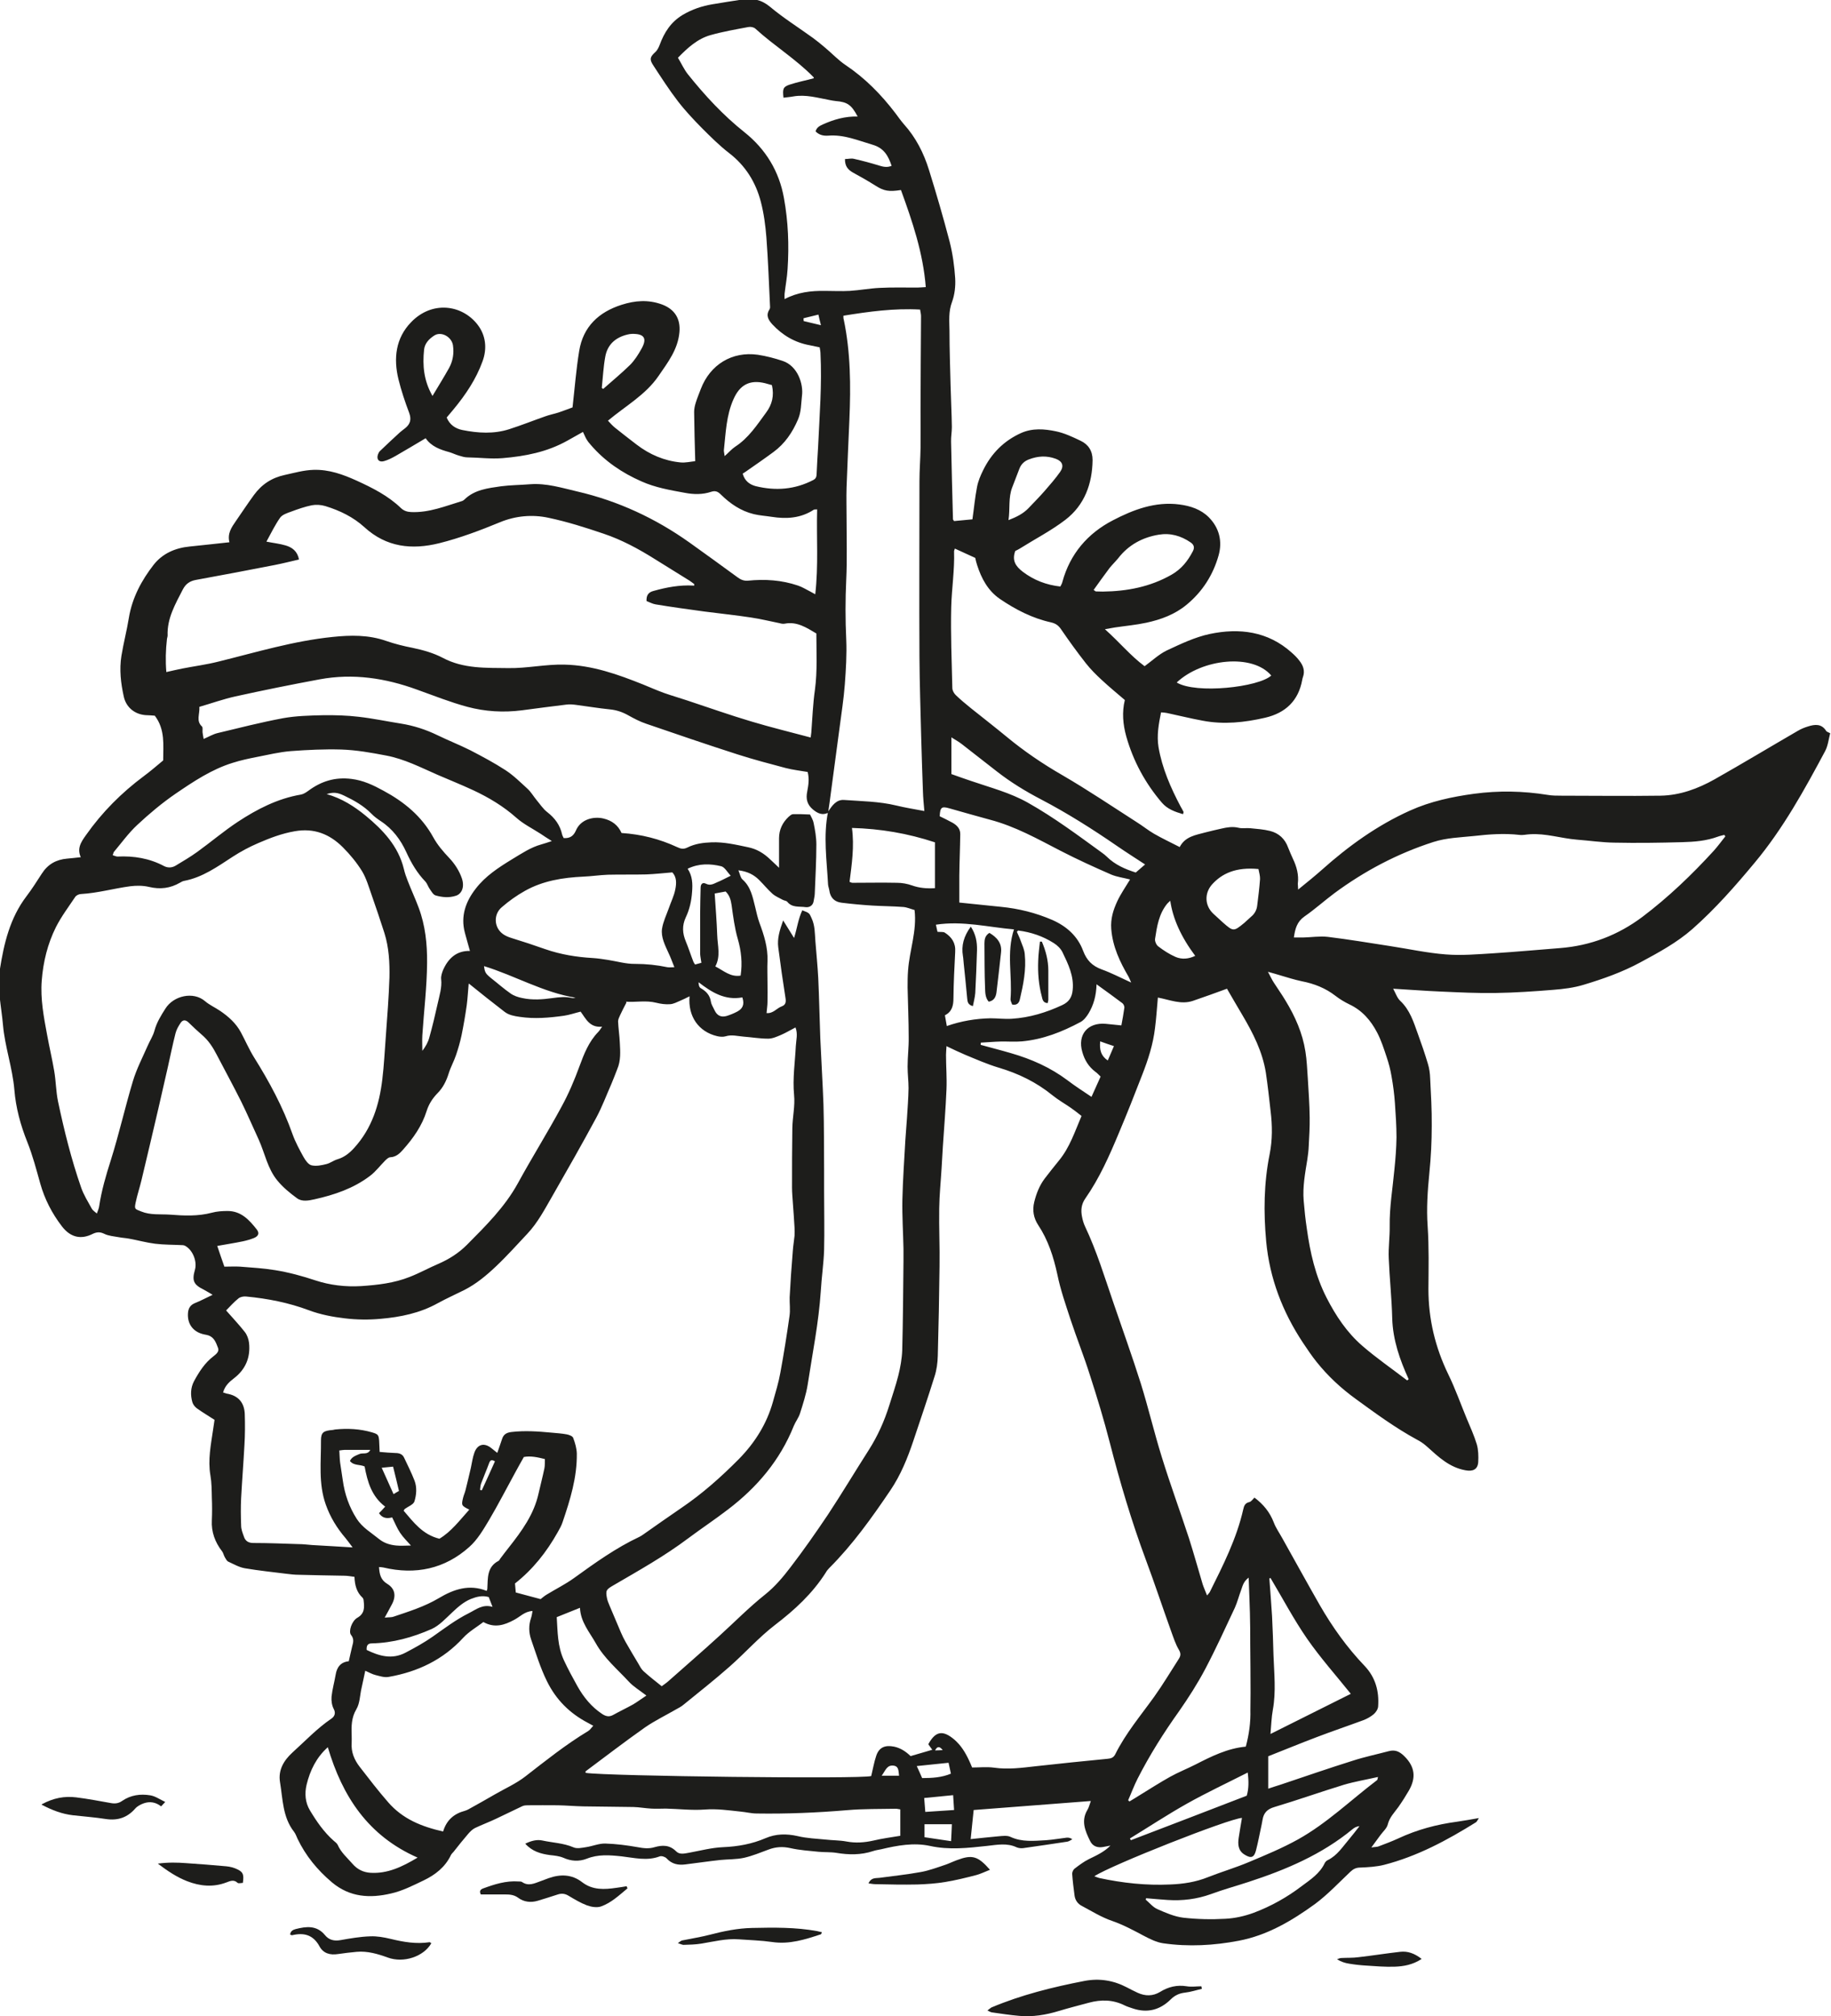 <svg viewBox="0 0 1158 1275.2" xmlns="http://www.w3.org/2000/svg" id="Calque_3"><defs><style>.cls-1{fill:#1d1d1b;}</style></defs><path d="M51.8,543.6c-3.7-6.4-.7-10.8,2.6-15.4,10.2-14.5,22.5-26.8,36.6-37.3,4.2-3.1,8.1-6.5,12.2-9.9,0-9.5,1.4-19.5-5.3-28.3-1.6-.1-3.2-.3-4.7-.3-7.3-.1-13.3-4.5-14.9-11.7-1.9-8.5-2.9-17.2-1.5-25.9,1.3-8,3.4-15.9,4.7-24,2.1-12.7,8-23.7,15.7-33.6,5.6-7.1,13.6-10.6,22.7-11.5,8.3-.8,16.5-1.8,25.2-2.7-1.4-5.5,1.3-9.4,4-13.3,3.8-5.5,7.5-11.1,11.5-16.6,4.9-6.7,11.2-10.9,19.6-12.7,6-1.3,11.8-3,18.1-3.2,9.8-.3,18.6,2.9,27.2,6.8,10.1,4.6,20,9.6,28.1,17.4,1.8,1.7,3.9,2.4,6.4,2.5,11.4.5,21.7-3.8,32.3-7,.5-.2,1-.5,1.4-.9,6.4-6.3,14.9-7.2,23.1-8.4,6.1-.8,12.3-.8,18.4-1.3,10.4-.8,20.1,2.3,30,4.6,25.8,6,49.4,17,70.9,32.3,10.2,7.3,20.3,14.6,30.4,22,2,1.5,4,2.3,6.5,2.1,10.8-1.1,21.4-.4,31.7,3.1,2.7.9,5.2,2.5,7.8,3.8.9.5,1.8,1,3.1,1.7,2.1-18.2.7-35.9,1.2-53.7-1.1.1-1.8,0-2.1.2-8.2,5.4-17.3,6-26.7,4.5-3.8-.6-7.6-.8-11.3-1.7-8.2-2-14.9-6.6-20.8-12.4-1.9-1.9-3.5-2.6-6.2-1.7-5.4,1.8-11,1.7-16.7.6-9.3-1.7-18.6-3.3-27.3-7.2-12.3-5.4-23.2-12.8-32-23-1.1-1.2-2.1-2.5-2.9-3.9-.7-1.2-1.2-2.6-2.1-4.4-3.3,1.8-6.5,3.6-9.8,5.5-12.8,7.2-26.7,9.9-41.1,11.1-7.5.6-14.8-.4-22.2-.5-1.8,0-3.6-.6-5.3-1.1-2.1-.6-4.1-1.6-6.1-2.2-5.9-1.6-11.4-3.6-15-8.8-6.6,3.9-12.7,7.6-19,11.2-2.3,1.3-4.8,2.6-7.4,3.3-3.2.9-4.9-1.3-3.7-4.4.3-.7.6-1.4,1.1-1.9,4.2-4,8.4-8,12.7-11.9,1.1-1,2.3-1.8,3.4-2.7,3.2-2.6,4-5.5,2.5-9.6-2.6-6.9-5-14-6.8-21.3-3.2-13.2-1.8-26,8-36.1,13.2-13.7,32.1-11.2,42,1.5,5.2,6.7,6.2,15,3.2,23.2-4.1,11.4-10.8,21.3-18.5,30.6-1.4,1.7-2.8,3.3-4.2,5,1.9,4.6,5.5,7,9.9,7.9,9.9,2,19.9,2.6,29.6-.5,7.8-2.5,15.3-5.5,23-8.2,2.7-1,5.6-1.5,8.3-2.4,3.2-1.1,6.4-2.3,8.8-3.2,1.4-12.4,2.3-24.1,4.2-35.7,2.5-15.4,12.4-24.6,26.8-29.2,8.4-2.7,16.9-3.4,25.6-.2,8,3,11.8,9,11,17.6-1,10.9-7.3,19-13.2,27.6-8.2,12-20.8,18.9-32,28.3,1.4,1.5,2.8,3.1,4.4,4.4,4.5,3.6,9.1,7.2,13.7,10.7,8.2,6.3,17.5,10.3,27.8,11.3,3.1.3,6.4-.5,9.3-.8-.3-10.7-.6-20.9-.7-31.1,0-1.9.4-3.9,1-5.8.9-2.9,2.1-5.8,3.2-8.7,5.9-15.5,19.8-24,36.1-21.7,5.3.8,10.6,2.2,15.7,3.9,9.6,3.2,13.2,14.8,12.2,22.1-.6,5-.4,10-2.5,14.9-3.5,8.2-8.3,15.3-15.5,20.6-5.8,4.3-11.8,8.4-17.8,12.6-.6.4-1.2.8-1.7,1.1,1.3,4.7,4.5,6.9,8.2,7.9,12.6,3.1,24.8,2.2,36.5-3.9,2.1-1.1,2-2.7,2.1-4.6.2-5.4.6-10.9.9-16.3.9-19.8,2.5-39.5,1.5-59.3,0-1.1-.3-2.2-.5-3.7-2-.4-4.1-.9-6.2-1.3-9.5-1.7-17.3-6.3-23.8-13.3-2.4-2.7-4.2-5.5-1.8-9.3.4-.6.5-1.4.4-2.1-.7-14.5-1.2-29-2.3-43.5-.6-7.6-1.6-15.2-3.5-22.5-3.2-12.4-9.7-22.9-20.1-30.9-6.1-4.7-11.7-10.3-17.2-15.8-5.3-5.4-10.6-11-15.2-17-5.6-7.3-10.6-15.1-15.7-22.9-2.4-3.7-1.8-5.2,1.5-8.2,1.2-1.1,2.1-2.9,2.7-4.5,2.9-7.9,7.1-14.5,14.6-19,5.9-3.5,12.2-5.6,18.8-6.7,6.3-1.1,12.5-2,18.8-3,6.5-1,12.1,0,17.6,4.6,8.6,7.2,18.2,13.2,27.3,19.8,2.6,1.9,5.1,4,7.6,6.1,4.3,3.6,8.2,7.8,12.8,10.9,12.4,8.3,22.6,18.7,31.6,30.5,1.7,2.3,3.4,4.7,5.3,6.9,7.6,8.4,12.6,18.3,15.9,28.9,4.7,15.1,9.1,30.2,13.1,45.5,1.9,7.5,3,15.3,3.5,23.1.3,5-.3,10.4-2,15-2.3,6.1-1.7,12.1-1.6,18.2,0,11.6.4,23.2.7,34.9.2,8.7.7,17.4.8,26.1,0,3.1-.6,6.1-.5,9.2.3,16.3.8,32.7,1.2,49,0,.3.3.6.7,1.2,3.8-.4,7.7-.7,11.6-1.1,1-6.9,1.6-13.7,2.9-20.4.7-3.7,2.2-7.3,3.9-10.7,5.2-10.6,13.1-18.6,24-23.5,7.2-3.2,14.7-2.6,21.9-1.1,5.4,1.1,10.7,3.6,15.7,6,4.9,2.3,7.6,6.4,7.6,12.2-.2,15.1-5.1,28.5-17.2,37.8-9,6.9-19.3,12.2-29,18.3-.9.6-1.9,1-2.7,1.4-2.2,6,.2,9.7,4.8,13.2,7,5.3,14.8,8.3,23.7,9.3.5-1,1.1-1.9,1.3-2.9,4.8-17.7,16-30.7,31.8-38.9,13-6.8,26.9-12.1,42.2-10.1,7,.9,13.6,3.1,18.6,8.1,6.6,6.7,8.7,15.1,6.2,24.1-3.5,12.4-10.2,22.9-20.1,31.1-7.4,6.2-16.3,9.5-25.6,11.5-6.5,1.4-13.2,2-19.9,3-1.7.3-3.4.6-6.3,1.1,9.2,8.2,16.3,16.9,25.1,23.4,4.8-3.5,9-7.5,13.9-9.9,8.8-4.1,17.9-8.5,27.4-10.5,18.6-3.9,36.6-1.7,51.6,11.7,1.8,1.6,3.5,3.2,4.9,5.1,2.5,3.1,3.8,6.6,2.3,10.6-.2.5-.3,1.1-.4,1.6-2.4,13.3-10.6,21-23.5,24-13,3-26.1,4.4-39.3,1.9-7.7-1.4-15.2-3.3-22.8-4.9-1-.2-2.1-.3-3.7-.4-1.5,7.4-2.8,14.6-1.6,22,2.3,13.4,7.7,25.7,14,37.6.6,1.1,1.3,2.2,1.8,3.3.1.3-.1.7-.3,1.5-5.1-1.5-9.9-3.2-13.4-7.3-10.5-12.3-18.1-26.3-22.5-41.9-2.1-7.6-2.8-15.3-.9-23-5-4.3-9.9-8.3-14.5-12.6-3.6-3.3-7.1-6.8-10.1-10.6-5.5-7-10.7-14.2-15.7-21.5-1.7-2.5-3.4-3.7-6.3-4.4-11.9-2.6-22.5-8.1-32.5-14.9-7.5-5.2-11.6-12.9-14.3-21.3-.5-1.5-.9-3.1-1.2-4.6-4.4-2-8.6-3.9-12.9-5.9-.2.8-.5,1.3-.5,1.7.4,11.8-1.5,23.5-1.8,35.3-.4,17,.3,34.1.7,51.2,0,1.6,1.1,3.5,2.3,4.6,3,2.9,6.2,5.5,9.5,8.2,7.5,6,15.1,11.9,22.5,18,11.1,9.2,22.9,17.2,35.4,24.4,16,9.3,31.4,19.7,47,29.7,3.7,2.3,7.1,5.1,10.9,7.3,5.2,3,10.6,5.5,16.2,8.4,3.5-6.8,10.2-7.6,16.4-9.3,3.3-.9,6.7-1.6,10.1-2.4,3.5-.8,7-1.4,10.7-.5,2.4.6,5.1,0,7.6.3,4.1.4,8.3.7,12.3,1.7,5.6,1.4,9.5,5,11.5,10.6.9,2.4,2,4.7,3,7,2.4,5,3.8,10.2,3.1,15.8,0,.8.1,1.7.2,3.7,5.5-4.5,10.4-8.4,15-12.5,16.9-15.1,35.1-28.2,55.8-37.5,12.9-5.8,26.5-8.7,40.4-10.6,15.6-2.1,31.1-1.8,46.6.7,2.9.5,5.8.5,8.7.5,20.9,0,41.8.3,62.7,0,12.2-.2,23.6-4.4,34.1-10.3,17.7-10,35.1-20.5,52.7-30.7,2-1.2,4.2-2.1,6.5-2.8,4.4-1.4,8.6-1.8,11.5,2.9.3.5,1.2.7,2.5,1.4-1,3.8-1.4,7.9-3.2,11.3-13.1,24.5-26.5,48.9-44.4,70.4-12.3,14.8-25,29.3-39.5,42.1-9.9,8.7-21.4,14.9-32.9,21.1-11.4,6.2-23.6,10.5-35.9,14.2-6.2,1.9-12.8,2.7-19.2,3.2-12.1,1-24.2,1.8-36.4,2-11.6.2-23.2-.4-34.8-.9-9.8-.4-19.5-1.2-30.1-1.8,1.6,2.9,2.5,5.8,4.4,7.6,6.2,5.8,8.5,13.4,11.2,20.9,2.3,6.3,4.5,12.7,6.4,19.1.9,2.9,1.3,6,1.4,9.1.5,10,1.1,19.9,1,29.9,0,10-.5,20-1.5,29.9-1.1,11.2-1.9,22.3-1.1,33.6.9,13.2.6,26.5.5,39.8,0,19.1,4.3,37,12.6,54.1,4.4,9,7.7,18.4,11.5,27.6,2.3,5.5,4.8,11,6.5,16.6,1,3.5,1.1,7.5.9,11.2-.3,4.7-3.4,6.1-8.1,5.2-10.1-1.8-17-8.4-24.1-14.8-2-1.8-4.2-3.4-6.6-4.6-13.6-7.4-26-16.5-38.5-25.6-9.4-6.8-17.7-14.5-24.9-23.5-3.2-4-6-8.2-8.8-12.4-12.8-19.4-20.9-40.5-23.1-63.8-1.7-18.6-1.5-36.9,2.2-55.3,1.8-9,1.7-18.1.6-27.1-.9-8.1-1.8-16.2-3-24.3-2.1-13.3-8.1-25.1-14.9-36.6-3.3-5.6-6.6-11.2-9.7-16.6-7.4,2.7-14.5,5.3-21.6,7.7-7.5,2.5-14.6-.7-22.1-2.1-.6,6.7-1,13-1.8,19.2-1.2,10.4-4.4,20.2-8.2,29.9-4.7,12.2-9.5,24.3-14.6,36.4-6,14.4-12.3,28.7-21.3,41.6-2.5,3.6-2.9,7.3-2.1,11.4.4,2.1,1,4.3,1.9,6.2,7.4,15.6,12.4,32.1,18,48.4,5.8,17,11.9,33.9,17.3,51,4.8,15.4,8.5,31.2,13.3,46.6,5.3,17.2,11.5,34,17.1,51.1,3.1,9.7,5.8,19.5,8.7,29.2.7,2.2,1.7,4.3,2.8,7.2.9-1.1,1.4-1.6,1.7-2.1,8.4-16.9,17-33.8,21.2-52.4.5-2.3,1.2-4,3.9-4.6,1.2-.3,2.1-1.8,3.2-2.8,5.6,4.2,9.7,9.2,12.2,15.7,1.3,3.5,3.6,6.7,5.4,10,7.9,14.1,15.7,28.3,23.7,42.3,8,13.9,17.3,26.9,28.4,38.5,6.8,7.2,9.2,15.9,8.5,25.6-.1,1.7-1.4,3.7-2.8,4.9-1.9,1.6-4.2,2.9-6.6,3.8-9.7,3.6-19.5,6.9-29.2,10.6-10.3,3.9-20.5,8.1-30.9,12.2v20.5c2.9-1,5.5-1.8,8-2.6,15.2-5.1,30.2-10.3,45.5-15.1,7.4-2.4,15.1-4,22.6-6,4.1-1.1,6.9.1,10,3.2,6.8,6.7,7.4,13.7,2.9,21.6-2.1,3.6-4.3,7.1-6.7,10.5-2.5,3.5-5.6,6.5-6.7,11-.6,2.5-3,4.5-4.6,6.7-1.7,2.3-3.4,4.6-5.8,7.9,2.4-.4,3.6-.3,4.6-.7,4.2-1.6,8.5-3.2,12.6-5.1,11.8-5.5,24.2-8.8,37-10.5,4.3-.6,8.5-1.4,13.8-2.3-1,1.5-1.3,2.4-1.9,2.7-18.3,11.4-37.1,21.5-58.1,26.9-4.8,1.2-10,1.5-15,1.7-2.6,0-4.4.9-6.2,2.6-7.4,7-14.4,14.5-22.5,20.5-14.6,10.6-30.2,19.8-48.2,23.2-15.7,3-31.7,3.9-47.7,1.6-4.3-.6-8.6-2.8-12.6-4.9-6.4-3.4-12.7-6.8-19.6-9.2-6.8-2.3-13-6.2-19.4-9.6-2.5-1.3-4.1-3.6-4.5-6.5-.6-4.6-1.2-9.2-1.5-13.8,0-1.1.7-2.6,1.5-3.2,2.9-2.2,5.8-4.4,9-6,4.9-2.4,9.8-4.6,13.7-8.6-1.6.3-3.1.6-4.7.9-3.6.6-6.6-.5-8.2-3.9-3.1-6.3-5.8-12.6-1.7-19.5,1-1.6,1.4-3.6,2.2-5.7-25.1,1.9-49.7,3.8-74.1,5.7-.6,5.8-1.2,11.7-1.9,18.4,6.1-.6,12-1.3,17.8-1.8,2.5-.2,5.3-.6,7.4.4,7.3,3.4,14.9,2.5,22.5,2.1,4.3-.3,8.6-1.1,12.9-1.6,1.1-.1,2.3,0,3.7,1-1,.5-2,1.3-3.1,1.5-9.3,1.4-18.6,2.8-27.9,4.1-1.4.2-3,0-4.2-.5-6.1-2.9-12.4-1.6-18.7-.9-12.1,1.3-24,2.7-36.2,0-10.2-2.2-20.6-.3-30.7,2.1-1.8.4-3.6.6-5.3,1.2-7.6,2.5-15.3,2.4-23.1,1.1-3.7-.6-7.6-.3-11.4-.7-5.9-.6-12-1-17.7-2.3-4.9-1.1-9.3-.8-13.8.9-5.1,1.9-10.2,4-15.4,5.2-4.9,1.1-10.1.9-15.1,1.4-7.4.8-14.7,1.9-22.1,2.8-4.6.6-8.6-.2-11.9-3.8-.9-1-3.2-1.7-4.3-1.3-8.1,3.1-16.2.9-24.2,0-7.5-.8-14.8-1.4-22,1.5-4.9,1.9-9.9,1.6-14.8-.6-2.6-1.1-5.6-1.4-8.5-1.7-5.8-.8-11.2-2.3-15.6-7.2,3.7-1.8,7.3-2.8,10.9-2,6.5,1.4,13.3,1.6,19.6,4.3,2.2,1,5.3.3,7.9-.1,4.1-.6,8.2-2.4,12.2-2.3,6.8.2,13.7,1.1,20.5,2.3,3.7.7,7.1,1.1,10.7,0,4.9-1.4,9.5-1.5,13.6,2.6,2.2,2.3,5.4,1.4,8.3.9,7.1-1.3,14.2-3.2,21.4-3.5,9.4-.4,18.3-2,26.9-5.7,6.5-2.8,13.2-2.9,20.3-1.3,5.8,1.4,11.8,1.6,17.8,2.2,4.3.5,8.7.4,13,1.2,5.8,1.1,11.5.7,17.2-.6,5.4-1.3,11-2,16.9-3v-16.7c-1-.1-1.9-.4-2.7-.4-10.3.2-20.7,0-31,.9-19,1.6-38,2.4-57.1,2.1-3.4,0-6.8-.9-10.2-1.2-7.5-.8-15-1.9-22.7-1.3-8.1.6-16.3-.4-24.5-.6-3.1,0-6.2.2-9.3,0-3.8-.2-7.5-.9-11.2-1-10.5-.2-21.1-.2-31.6-.4-5.4-.1-10.9-.6-16.3-.7-6.3-.1-12.7,0-19.1,0-1.1,0-2.2.1-3.2.5-5.6,2.6-11.1,5.4-16.7,8-4.4,2.1-9,3.8-13.4,5.9-1.6.8-3.1,2.3-4.3,3.7-3.2,3.7-6.2,7.5-9.2,11.3-.6.7-1.3,1.3-1.7,2.1-3.6,7.6-9.9,12.5-17.2,16-6.7,3.2-13.5,6.7-20.7,8.3-13.2,3.1-26,2.5-37.4-7.1-9.2-7.8-16.5-16.7-21.7-27.5-.7-1.5-1.2-3.1-2.2-4.4-7.3-9.3-7.1-20.8-8.9-31.5-1.2-7.4,2.2-13.5,7.9-18.7,8.1-7.3,15.5-15.2,24.6-21.4,1.8-1.2,3-3.3,1.5-6.1-1.2-2.3-1.6-5.2-1.4-7.8.5-4.7,1.8-9.2,2.6-13.9.8-4.9,3.3-8,8.3-8.5.8-3.3,1.4-6.5,2.2-9.6.7-2.5,1.2-4.6-.8-7.1-1.7-2.2.5-8.8,4-10.8,4.7-2.7,4.5-6.5,4-10.8,0-.7-.3-1.5-.7-1.9-3.7-3.4-4.9-7.9-5.1-13.2-2.3-.3-4.4-.7-6.5-.7-9.6-.2-19.2-.3-28.8-.6-2.5,0-5-.3-7.5-.6-8.8-1.1-17.6-2-26.4-3.5-3.7-.6-7.1-2.6-10.6-4.2-1-.5-1.6-1.8-2.2-2.8-.7-1.2-.9-2.6-1.7-3.7-4.5-5.8-6.9-12.3-6.5-19.7.2-4.7.2-9.5,0-14.2-.1-4.7-.1-9.5-.9-14.1-1.7-9.9.3-19.5,1.7-29.1.3-2,.6-3.9.9-6.1-3.8-2.5-7.6-4.7-11.2-7.3-1.2-.9-2.4-2.4-2.8-3.8-1.3-4.5-1.2-9.1,1-13.3,3.2-5.9,6.8-11.6,12.3-15.8,1.8-1.4,3.8-3,2.9-5.3-1.2-3.1-2.3-6.6-6-7.9-.8-.3-1.8-.4-2.6-.6-7-1.4-10.9-6.5-10.4-13.5.2-2.9,1.4-5.1,4.3-6.3,3.5-1.4,6.9-3.2,11.3-5.3-2.4-1.4-4-2.4-5.7-3.3-6.3-3.1-7.5-5.6-5.5-12.5,1.5-5.2-1.3-12.3-5.9-15-.6-.4-1.4-.6-2.1-.6-5.8-.3-11.5-.2-17.2-.9-5.5-.7-10.9-2.2-16.4-3.2-2.1-.4-4.3-.5-6.4-.9-3.2-.6-6.6-.8-9.4-2.2-2.7-1.3-4.7-1.1-7.1,0-7.6,3.9-14.3,2.3-19.7-4.8-6.2-8.1-10.8-17-13.6-26.9-2.5-8.9-4.8-17.8-8.2-26.3-4.3-10.7-7.3-21.8-8.2-33.1-1.2-14-6-27.2-7.2-41-1-11.6-3.8-23.1-2-34.9,2.6-16.6,6.4-32.7,16.8-46.4,3.5-4.6,6.6-9.5,9.7-14.3,3.8-6,9.1-9,16.1-9.6,2.5-.2,5-.5,8.6-.9ZM523.8,514.1c-3.8,1.8-6.7.4-9.7-2.1-3.7-3.1-4.5-6.8-3.6-11.2.7-3.9,1.5-7.8.3-12.5-4.5-.8-9.3-1.3-13.9-2.5-10.2-2.7-20.4-5.4-30.4-8.6-19.3-6.2-38.6-12.8-57.8-19.4-3.9-1.3-7.7-3.3-11.3-5.3-3.7-2.1-7.5-3.4-11.8-3.8-7-.7-14-1.9-21-2.8-2.1-.3-4.4-.5-6.5-.2-9.4,1.1-18.7,2.4-28,3.6-11.7,1.5-23.3.8-34.5-2.2-10.8-2.9-21.3-7.1-31.9-10.9-20-7.3-40.4-10.4-61.5-6.5-17.8,3.3-35.6,6.9-53.3,10.8-7.7,1.7-15.2,4.4-22.8,6.6.3,4.7-2.2,8.9,1.6,12.4.7.6.3,2.4.4,3.7.1,1.2.4,2.3.7,4.2,3.3-1.4,5.9-3,8.8-3.7,13.7-3.3,27.5-6.8,41.3-9.4,8.3-1.5,16.8-1.7,25.3-1.9,7.6-.1,15.2.1,22.7,1,8.9,1,17.8,2.9,26.7,4.3,8.1,1.3,15.8,3.8,23.2,7.4,6.8,3.3,13.9,6.1,20.7,9.5,7.5,3.9,15,7.9,22.1,12.5,5.1,3.3,9.5,7.7,14,11.8,2.2,2,3.8,4.8,5.7,7.1,2.2,2.6,4.1,5.6,6.8,7.7,4.8,3.7,8.1,8.2,9.4,14.1.2.9.7,1.6,1,2.3,3.9.3,6.2-1.3,7.7-4.7,3-7.2,11.1-9.1,17.3-7.7,5.6,1.3,9.4,4.3,11.6,9.2,12.5.8,24.1,3.8,35.1,8.9,2.3,1.1,4.1,1.5,6.5.3,4.8-2.4,9.9-3.1,15.3-3.3,7.9-.3,15.5,1.5,23.1,3.1,5.5,1.1,10.1,3.9,14.1,7.8,1.9,1.8,3.9,3.6,5.5,5.2,0-6.4,0-12.5,0-18.7,0-5.4,2.2-9.9,6-13.5.8-.7,1.8-1.6,2.7-1.7,3.3-.1,6.6,0,10.9.2.6,1.3,1.9,3.3,2.3,5.5.9,4.4,1.7,9,1.7,13.4,0,10.3-.6,20.7-1,31,0,1.6-.5,3.2-.7,4.8-.4,2.9-2.7,4.2-5.1,3.9-4-.6-8.5.5-11.6-3.4-.6-.7-2-.7-3-1.3-2.2-1.2-4.6-2.2-6.4-3.8-3-2.7-5.5-5.8-8.3-8.6-3.4-3.4-7.4-5.5-13.2-6.2,1,2.4,1.3,4.7,2.6,5.8,5.3,4.7,6.4,11.1,8,17.4.8,3.3,1.5,6.7,2.7,10,2.9,7.8,5.4,15.6,5.1,24.1-.2,4.7,0,9.4,0,14,0,4,.1,7.9,0,11.9,0,2.3-.4,4.6-.6,7.1,4.2.4,6.3-3,9.5-4.2,2.5-.9,2.9-2.6,2.5-5.2-1.7-10.7-3.2-21.4-4.6-32.2-.7-5.4.8-10.6,3.1-17,2.8,4.4,4.8,7.8,6.9,11.1,1.9-6,2.6-12,5.2-17.5,4.6,1.7,4.4,1.8,5.8,4.8,2.3,4.8,2.1,9.9,2.5,14.9.6,7.8,1.4,15.5,1.8,23.3.6,12.7.8,25.4,1.3,38.1.6,14,1.5,27.9,2,41.9.4,13.6.3,27.3.4,40.9,0,4.5,0,9.1,0,13.6,0,12.5.3,25,0,37.4-.3,8.7-1.6,17.3-2.1,26-1.3,19.9-5.3,39.5-8.3,59.2-1,6.2-3,12.3-4.9,18.3-.9,2.7-2.8,5.1-3.9,7.8-8.7,21.7-23.2,38.8-41.6,52.8-8.2,6.3-16.8,12-25.1,18.2-15,11.3-31.3,20.4-47.4,29.8-4.5,2.6-5,3.2-4,8.2.3,1.6,1,3.1,1.6,4.6,2.4,5.7,4.8,11.4,7.2,17,.9,2,1.8,4,2.9,5.9,2.6,4.6,5.3,9.1,8,13.6,1,1.7,1.9,3.6,3.3,4.9,3.6,3.3,7.5,6.3,11.6,9.6,1.4-1.1,2.9-2,4.2-3.2,10.7-9.5,21.6-18.9,32.2-28.6,9.7-8.8,18.8-18.1,29.1-26.3,6-4.8,11.2-10.9,15.9-17.1,8.3-10.8,16.1-22,23.7-33.3,8.9-13.5,17.2-27.4,25.9-41,5.6-8.8,9.8-18.2,12.9-28.1,1.9-6.2,4.1-12.4,5.7-18.8,1.3-5.2,2.3-10.7,2.5-16,.5-18.9.6-37.8.8-56.7,0-2.5,0-5.1,0-7.6-.2-10.3-.9-20.7-.7-31,.3-12.7,1.2-25.4,1.9-38,.3-4.5.7-9,1-13.6.4-6.3.9-12.7,1-19,0-4.5-.6-9-.6-13.6,0-6.2.8-12.3.7-18.5,0-10.5-.5-21-.7-31.5,0-3.6,0-7.2.3-10.9.9-12.7,5.7-24.9,4.1-38.2-2.3-.6-4.7-1.7-7.1-1.9-6.5-.5-13-.5-19.5-.9-6.5-.4-13-1-19.5-1.8-4.5-.5-7.2-3.2-7.8-7.8-.2-1.3-.7-2.5-.8-3.7-.8-15.4-3.1-30.7,0-46.1,2.5-3.7,5.2-7.8,10.2-7.4,11,.8,22.1.9,32.9,3.5,5.7,1.4,11.5,2.3,17.8,3.5-.4-4.6-.8-8.6-.9-12.5-.4-11.4-.8-22.8-1.1-34.3-.4-16.9-1-33.8-1.1-50.6-.2-37.1,0-74.1,0-111.2,0-7.1.6-14.1.7-21.2.1-7.9,0-15.9,0-23.8,0-19.8.2-39.6.3-59.4,0-1.2-.3-2.4-.6-4.2-16.5-.9-32.5,1.3-48.5,3.9,0,1.3,0,1.8.2,2.3,4.4,21,4.5,42.2,3.6,63.4-.6,14.3-1.3,28.6-1.8,42.9-.2,6.5,0,13.1,0,19.6,0,12.9.4,25.8-.2,38.7-.6,12.7-.6,25.3,0,38,.4,9.4-.2,18.9-.9,28.3-.7,9.4-2.2,18.7-3.4,28-1.8,13.5-3.6,26.9-5.4,40.4-.5,4.1-1.1,8.2-1.7,12.3ZM396.2,634.1c-1.7,3.3-2.9,5.6-4,8-.6,1.3-1.3,2.7-1.3,4,.2,4.5.9,9,1.1,13.5.3,5.6.7,11.2-1.6,16.6-1.2,3-2.3,6.1-3.6,9.1-3.2,7.3-6,14.8-9.7,21.7-9,16.7-18.4,33.2-27.8,49.6-4.8,8.3-9.2,16.8-15.8,23.8-6.6,7-12.9,14.1-19.9,20.7-6,5.7-12.4,11-19.8,14.8-5.6,2.8-11.4,5.4-16.9,8.4-11.3,6.3-23.6,8.8-36.2,9.9-7.5.7-15.1.6-22.6-.3-7.7-.9-15.5-2.4-22.7-5.1-12.8-4.8-26-7.4-39.6-8.7-1.7-.2-3.8.2-5,1.2-2.9,2.3-5.4,5.2-7.8,7.6,4.2,4.8,8.2,9,11.8,13.6,1.5,1.9,2.4,4.5,2.7,6.9,1,9.1-2.1,16.7-9.5,22.4-3,2.3-5.8,4.8-6.9,9,.9.3,1.5.5,2.2.7,7.4,1.2,11.2,5.7,11.5,12.9.2,6.5.2,13-.2,19.5-.6,11.2-1.5,22.4-2.1,33.7-.3,5.8-.2,11.6,0,17.4,0,2.3.9,4.6,1.7,6.8.9,2.9,2.8,4.2,6.1,4.2,9.5,0,19.1.4,28.6.7,2.9,0,5.7.4,8.6.6,8.2.5,16.3.9,25.5,1.5-1.8-2.4-3.1-4.2-4.4-5.8-5.5-6.4-9.8-13.4-12.6-21.4-4.7-13.3-2.9-26.9-3-40.5,0-5.2,1.7-6.1,7.4-6.6.5,0,1.1-.3,1.6-.3,7.8-.8,15.6-.4,23.2,1.8,4,1.2,4.3,1.6,4.6,5.6.1,2.1.2,4.3.3,6.8,3.7.3,6.9.6,10.1.7,2.3,0,4.4.7,5.4,3,2.2,4.7,4.6,9.4,6.5,14.3,1.7,4.3,1.3,9.1,0,13.3-.6,2-4,3.2-6.1,4.8-.3.2-.4.6-.7,1.1,6.2,7.2,11.9,15.1,22.6,17.7,7.4-4.4,12.8-11.6,18.9-18.4-5-2.5-5.1-2.7-3.9-7.6.4-1.6,1.1-3.1,1.5-4.7,1.2-4.7,2.3-9.5,3.4-14.2.7-3.2,1.1-6.5,2.2-9.5,2-5.6,6.5-6.5,11-2.7,1.1.9,2.2,1.8,3.5,2.8,1.1-3.2,2.1-5.9,3-8.7.9-2.9,2.7-4.1,5.9-4.5,8.5-1,17-.4,25.4.4,3.2.3,6.5.5,9.7,1.1,1.5.3,3.6,1.1,4,2.2,1.2,3.2,2.2,6.6,2.3,9.9.2,15.1-4.2,29.3-9,43.4-.7,2.2-1.9,4.3-3.1,6.4-7,12.5-15.7,23.5-27,32.4.2,2.3.4,4.4.5,5.7,5.7,1.5,10.5,2.8,15.7,4.2,1-.8,2.4-2,3.9-2.9,5.7-3.5,11.8-6.5,17.2-10.4,13.3-9.6,26.5-19.1,41.4-26.1.8-.4,1.6-.9,2.3-1.4,8-5.6,16-11.3,24.1-16.8,13.3-9,25.2-19.6,36.5-31,10.1-10.3,17.6-22.2,21.5-36.1,1.7-6.1,3.6-12.2,4.7-18.4,2.2-11.9,4.1-23.9,5.8-35.9.6-3.9,0-8,.1-11.9.5-9.8,1.2-19.5,2-29.3.2-3.2.8-6.5,1.1-9.7.1-1.6,0-3.2,0-4.9-.3-5.4-.7-10.8-1.1-16.3-.2-3.1-.5-6.1-.5-9.2,0-12.5,0-25,.2-37.5.1-7.1,1.8-14.2,1.1-21.1-1-10.4.6-20.6,1.1-30.9.2-3.8,1.4-7.7-.2-11.8-3.3,1.7-6.1,3.4-9.1,4.7-2.6,1.1-5.4,2.4-8.2,2.4-5.2,0-10.4-.9-15.6-1.3-3.8-.3-7.4-1.4-11.3-.2-1.6.5-3.7.3-5.4-.1-11.7-2.8-18.5-12.5-17.4-25.2-2.2,1.1-4,2-5.9,2.8-2.1.9-4.3,2.1-6.5,2.2-2.8.2-5.8-.2-8.6-.9-6.6-1.7-13.2-.2-19.2-.7ZM598.6,662c-.1,2.1-.3,3.6-.3,5.2,0,7.3.6,14.5.3,21.8-.5,12.1-1.5,24.2-2.3,36.3-.3,4.5-.5,9-.8,13.6-.5,8.5-1.4,17-1.5,25.5-.2,12.2.4,24.3.2,36.5-.2,18.9-.6,37.8-1.1,56.6-.1,4.5-.7,9.1-2.1,13.3-4.2,13.5-8.8,26.9-13.3,40.4-3.7,11.1-8.1,21.9-14.6,31.5-11.7,17.3-23.8,34.3-38.6,49.1-.9.9-1.7,1.9-2.3,3-8.4,13.2-19.6,23.5-32,33-10.3,7.9-19.1,17.9-28.9,26.5-9.4,8.3-19.2,16-28.9,23.9-1.5,1.3-3.3,2.2-5.1,3.2-6.4,3.7-13.2,7-19.3,11.2-12.8,9-25.1,18.5-37.6,27.8-.2.1,0,.6,0,1,13.3,2.1,174.7,4,180.6,2,1.1-4.5,1.8-8.8,3.2-12.9,1.8-5.3,5.6-6.8,11.2-5.7,4.4.9,7.8,3.4,10.5,6,4.9-1.4,9.2-2.7,13.7-4-1-1.4-1.8-2.5-2.5-3.5,4.6-8.5,9.3-9,16.4-3,4.3,3.7,7,8.2,9.3,13.1.7,1.4,1.3,2.9,2,4.6,4.7,0,9.3-.5,13.8.1,8.9,1.3,17.7.1,26.5-.9,15.1-1.7,30.2-3.2,45.4-4.7,2.2-.2,3.7-.7,4.8-2.8,6.6-13.3,16.1-24.5,24.7-36.5,5.5-7.7,10.3-15.8,15.4-23.7,1.3-2,1.6-3.5.2-5.9-2.2-3.7-3.5-7.9-5-12-5.4-15-10.4-30.2-16-45.2-9-24.2-16.3-48.9-22.7-73.8-3.7-14.4-8-28.6-12.6-42.8-3.7-11.8-8.3-23.2-12.2-35-3.1-9.5-6.4-18.9-8.4-28.7-2.4-11.1-5.8-21.7-12.1-31.2-2.9-4.4-3.8-9.3-2.5-14.6,1.3-5.3,3.3-10.4,6.6-14.8,3-3.9,6-7.7,9.1-11.5,6.8-8.3,10-18.3,14.2-28.1-2.4-1.9-4.5-3.6-6.7-5.1-3.9-2.7-8-5-11.7-8-10.2-8.3-21.6-13.8-34.1-17.5-7.3-2.2-14.3-5.3-21.3-8.2-3.8-1.6-7.5-3.4-11.7-5.4ZM61.2,767.7c.7-1.9,1.3-3.2,1.5-4.6,1.5-10,4.3-19.6,7.4-29.3,5.2-16.5,9-33.5,14-50.1,2.3-7.6,6-14.7,9.2-22,1.4-3.3,3.5-6.4,4.4-9.8,1.4-5.2,4.1-9.5,6.9-13.9,5.1-8.2,17.7-11.1,25.1-4.7,2.8,2.4,6.4,4,9.5,6.1,5.3,3.6,10,7.8,13.1,13.5,2.8,5.2,5.2,10.8,8.3,15.8,9.7,15.5,18.3,31.4,24.4,48.7,1.8,5,4.4,9.8,7,14.5,1.2,2.1,3,4.7,5,5.2,3,.7,6.4,0,9.5-.8,2.4-.6,4.5-2.3,6.9-3,4.4-1.3,7.7-4,10.6-7.2,11.2-12.3,15.9-27.3,17.8-43.4,1.1-9,1.5-18,2.2-27,.9-12.4,1.9-24.9,2.3-37.3.2-9.5-.3-19.1-3.2-28.3-2.6-8.1-5.3-16.1-8.1-24.1-1.8-5.1-3.3-10.4-6-14.9-3.4-5.5-7.6-10.6-12.2-15.2-8.3-8.3-18.2-12.3-30.4-10.1-8.2,1.4-15.7,4.3-23.1,7.5-5.6,2.4-11,5.3-16.1,8.6-9.7,6.3-19.1,13.1-30.8,15.3-.9.2-1.7.6-2.5,1.1-6.2,3.6-12.6,4.4-19.7,2.7-3.8-.9-8-.9-11.9-.4-10.4,1.4-20.5,4.3-31,4.9-1.3,0-3,.8-3.7,1.8-4.2,6.3-8.8,12.4-12.2,19.1-5.3,10.6-8.1,22.1-9,33.9-.9,11.6,1.3,23,3.4,34.3,1.4,7.7,3.2,15.2,4.5,22.9,1.1,6.4,1.1,12.9,2.4,19.2,3.9,18.4,8.4,36.6,14.6,54.4,1.6,4.7,4.4,9.1,6.8,13.5.6,1.1,2,1.9,3.3,3.1ZM438.9,370.6c0-.4.2-.7.2-1.1-1-.7-1.9-1.5-3-2.2-7.4-4.6-14.8-9.2-22.2-13.8-10.2-6.4-20.8-12.1-32.1-15.9-11.5-3.9-23.1-7.6-35-10.1-10.2-2.2-20.8-1.2-30.5,2.8-12.6,5.2-25.3,10-38.5,13.3-17.3,4.3-33.4,2.6-47.3-10.1-7-6.4-15.6-10.6-24.8-13.4-2.7-.8-5.8-1-8.5-.5-4.4.9-8.7,2.4-13,4-2.5.9-5.6,1.9-7,3.8-3.3,4.7-5.8,9.9-8.7,15.2,4.5.9,8.4,1.3,12.1,2.4,4.1,1.2,7.5,3.6,8.5,8.9-5.2,1.2-10.3,2.5-15.4,3.5-16.5,3.2-33.1,6.4-49.7,9.4-4,.7-6.6,2.6-8.4,6.1-4.7,9.2-10,18.2-9.6,29.1,0,.7-.3,1.4-.4,2.1-.8,7-1,13.9-.4,21,3.7-.8,6.8-1.6,10-2.2,7.6-1.5,15.4-2.5,22.9-4.4,23.9-5.9,47.6-13.1,72.2-15.6,11.4-1.2,22.8-1.4,33.9,2.5,5.5,1.9,11.1,3.3,16.8,4.4,6.6,1.4,13.1,3.2,19,6.3,13.1,7,27.4,6.3,41.5,6.5,11.8.2,23.5-2.5,35.5-2.2,17.7.4,33.8,6.2,49.8,12.6,4.4,1.8,8.7,3.7,13.1,5.3,4.8,1.7,9.7,3.1,14.5,4.7,13.6,4.5,27.1,9.3,40.9,13.4,12.3,3.7,24.7,6.7,37.4,10.1.2-1.4.3-2.2.4-3.1.7-9,1-18.1,2.3-27.1,1.6-12,.9-23.9.9-35.6-6.4-3.8-12.3-7.7-20-6.2-1,.2-2.2,0-3.2-.3-6-1.2-12-2.7-18.1-3.6-9.8-1.5-19.8-2.5-29.6-3.8-10.2-1.4-20.5-2.8-30.7-4.5-2-.3-3.9-1.4-5.8-2.1-.2-3.8,1.3-5.6,4.4-6.4,8.2-2.3,16.6-3.9,25.2-3.4ZM296.4,622.4c-.4,4.1-.6,8.7-1.2,13.3-.9,6.4-2,12.8-3.3,19.2-.9,4.2-2.1,8.4-3.5,12.5-1.3,3.9-3.4,7.6-4.6,11.5-1.5,4.8-3.6,9.1-7.1,12.6-3.2,3.3-5.5,6.9-6.9,11.3-2.9,9.3-8.4,17.1-14.8,24.3-2.1,2.4-4.4,4.7-8.1,4.9-1.2,0-2.5,1.3-3.4,2.2-3.2,3.2-5.9,6.9-9.5,9.6-10.4,7.9-22.5,12-35.1,14.8-3.6.8-7.9,1.7-11.1-.7-4.5-3.3-8.9-6.9-12.4-11.2-6.2-7.5-7.9-17.3-11.8-25.9-3.7-8-7.2-16.2-11.1-24.1-4.9-9.8-10.2-19.5-15.3-29.3-2.5-4.9-5.4-9.4-9.7-13-2.8-2.4-5.5-5-8.2-7.6-1.8-1.8-3.6-1.9-5,.1-1.4,2.1-2.7,4.3-3.3,6.7-1.8,7.1-3.3,14.4-4.9,21.6-2,8.6-3.9,17.2-5.9,25.8-3.5,15.1-7.1,30.3-10.7,45.4-1.1,4.7-2.7,9.4-3.7,14.2-.9,4.3-.5,4.1,3.5,5.7,5.9,2.4,12.1,1.6,18.2,2,8.8.7,17.7,1.1,26.4-1.2,3.3-.9,6.8-1.1,10.1-1.1,8.5,0,13.7,5.7,18.4,11.7,1.8,2.3,1.1,4.2-1.8,5.4-2.3.9-4.7,1.6-7.1,2.1-5.3,1.1-10.6,1.9-16.1,2.9,1.6,4.7,3,8.9,4.5,13.1,3.5,0,6.8-.2,10,0,7.4.6,14.8,1,22,2.2,8.7,1.4,17.2,3.7,25.6,6.5,9.1,3,18.9,4.2,28.9,3.6,10.5-.7,20.9-1.9,30.7-5.8,6.2-2.4,12.1-5.7,18.2-8.3,6.7-2.9,12.8-6.8,17.9-11.9,11.9-12,24-23.9,32.3-39,8.9-16.3,18.8-32.1,27.6-48.4,4.5-8.2,8.2-16.9,11.4-25.7,2.9-7.9,5.9-15.5,11.8-21.6.8-.8,1.4-1.8,2.5-3.4-7.9.8-10.3-5.1-13.6-9.5-3.7.9-7.1,2.1-10.6,2.6-9.3,1.3-18.5,2.1-27.9.7-3.5-.5-6.9-1.1-9.6-3.2-7.7-5.9-15.2-11.9-22.5-17.8ZM1091.1,528.9c-.2-.3-.4-.5-.6-.8-1.4.4-2.7.6-4,1.1-7.3,2.7-14.9,3.3-22.5,3.5-14.3.4-28.7.6-43,.3-7.9-.1-15.9-1.3-23.8-1.9-9.9-.8-19.6-4.1-29.7-3.4-2.2.1-4.4.7-6.5.4-9.6-1.1-19.2-.4-28.8.7-8.6.9-17.3,1.1-25.7,3.8-22.7,7.3-43.5,18.3-62.6,32.4-6.4,4.8-12.4,10.2-18.9,14.7-4.7,3.3-5.9,7.7-6.7,13.3,2.2,0,3.9,0,5.7,0,5.3-.1,10.6-1,15.8-.4,13.1,1.6,26.2,3.8,39.2,5.8,11.8,1.8,23.6,4.4,35.4,5.3,9.9.8,19.9-.1,29.9-.7,14.1-.9,28.2-2.2,42.3-3.3,19.3-1.5,36.8-8.2,52.2-19.8,16.4-12.4,31.2-26.6,45.1-41.8,2.6-2.9,4.9-6.1,7.3-9.1ZM280.2,1158.6c2.2-7.4,7-11.4,13.8-13.2.7-.2,1.4-.5,2-.8,5.7-3.2,11.4-6.3,17-9.6,6.4-3.7,13.4-6.8,19.2-11.3,12.9-10,25.6-20.2,39.7-28.7,1.2-.7,2.1-2.1,3.3-3.4-1.6-.9-2.6-1.4-3.5-1.9-11.4-6-20-14.5-25.8-26.3-4.2-8.5-6.9-17.5-10-26.4-1.5-4.4-1.6-8.9-.1-13.4.5-1.4.7-3,1-4.6-5.1.3-7.9,3.7-11.6,5.6-6.1,3.3-12.3,5.4-19.5,1.4-4.2,3.2-9.1,6-12.7,9.9-12.8,14-28.9,21.6-47.2,24.8-2.7.5-5.6-.5-8.4-1.2-2-.5-3.9-1.6-6.4-2.7-.9,4.1-1.6,7.7-2.4,11.2-1,4.4-1,9.4-3.2,13.1-3.2,5.4-3.2,10.8-3,16.5,0,1.6.1,3.3,0,4.9-.4,5.8,1.7,10.7,5.1,15.1,5.9,7.6,11.7,15.2,18,22.4,9.2,10.6,21.1,15.4,34.8,18.5ZM428.7,36.4c2.3,3.9,3.9,7.4,6.2,10.4,10.8,13.5,22.4,26.1,36,36.9,13.4,10.7,21.9,24.7,24.9,41.6,2.7,14.8,3.3,29.9,2.3,44.9-.3,5.2-1.3,10.4-1.9,15.6-.1.9,0,1.9,0,3.4,8.3-4.4,16.8-5.3,25.4-5.2,5.3,0,10.5.3,15.8,0,6.3-.4,12.6-1.6,18.9-1.9,7.9-.4,15.9-.2,23.8-.2,1.6,0,3.2-.2,5.4-.3-1.7-21.7-8.5-41.6-15.7-61.4-7.7,1.2-10.8.6-16-2.7-4.6-2.9-9.3-5.6-14.1-8.2-3.3-1.8-5.4-4.1-5.3-8.7,2,0,4-.6,5.8-.1,5.3,1.2,10.5,2.6,15.7,4.2,2.6.8,5.1,1.4,8,.2-2.2-6.5-4.9-11.3-12.2-13.4-9.2-2.7-18-6.5-27.9-5.7-2.8.2-5.7-.3-8-2.7.7-2.5,2.6-3.5,4.6-4.4,6.9-3.1,14.1-5.2,22-5-3.9-7.4-6.5-9.2-13.9-9.8-1.3-.1-2.5-.4-3.7-.6-7.7-1.4-15.2-3.7-23.1-2.3-2.1.4-4.1.5-6.2.8-.6-5.5-.3-6.8,3.7-8.2,5.1-1.7,10.4-2.7,15.5-4.1,0,0,0-.5-.2-.7-11.2-11.5-25-19.9-36.8-30.7-1-.9-3-1.3-4.4-1-8,1.5-16.1,2.9-23.9,5.1-8.2,2.3-14.5,8-20.7,14.4ZM889.9,873.2l1-.8c-5.6-12.3-10-24.8-10.4-38.5-.3-12.7-1.7-25.3-2.2-38-.3-6.7.7-13.4.6-20.1-.2-12.2,1.9-24.2,3-36.3.7-6.7,1.2-13.4,1.3-20.1,0-7.2-.5-14.5-1-21.7-.4-5.6-1.1-11.1-2.1-16.7-.7-4.3-1.8-8.5-3.2-12.6-1.7-5.1-3.4-10.4-5.9-15.2-4-7.7-9.5-14.1-17.6-17.9-3.1-1.5-6.1-3.3-8.8-5.4-6.3-4.9-13.5-7.7-21.2-9.2-4.8-1-9.4-2.5-14.2-3.9-2-.6-4-1.2-7.3-2.1,1.7,3.1,2.5,5,3.7,6.8,2.4,3.8,5.1,7.5,7.4,11.4,6.1,10,10.8,20.6,12.6,32.2.9,5.5,1.1,11.2,1.5,16.8.5,8.3,1.1,16.6,1.2,25,.1,6-.3,12-.6,18-.1,2.9-.5,5.8-.9,8.6-1.4,8.6-3,17.2-2.3,25.9.5,6,1.1,11.9,2,17.8,2.1,15.1,5.4,29.8,12.5,43.7,5.9,11.5,12.9,22,22.6,30.4,9,7.8,18.9,14.6,28.4,21.9ZM71.2,540.9c1.1.3,2.1.9,3.1.9,10.3-.5,20.2,1.1,29.4,6,2.3,1.2,4.9,1.2,7.3-.2,4.6-2.8,9.3-5.5,13.7-8.7,8.6-6.2,16.7-13.1,25.6-19,12.3-8.1,25.3-14.8,40-17.3,1.7-.3,3.3-1.4,4.7-2.4,8.2-6.1,17-8.8,27.3-7.5,7.4.9,13.7,3.9,20.1,7.4,13.2,7.1,24.3,16.2,31.6,29.5,2.7,4.9,6.3,9.1,10.2,13.2,3.4,3.6,6.3,8.1,7.9,12.8,2,6-.5,10-3.8,11-4.3,1.4-8.6,1-12.8-.2-1.5-.4-2.7-2.6-3.8-4.2-1-1.4-1.5-3.3-2.7-4.6-5.2-5.4-8.9-11.7-12-18.5-3.6-7.9-8.7-14.8-16.2-19.7-2.1-1.4-4.2-2.9-5.9-4.7-5-5.1-11.1-8.5-17.4-11.5-4.2-2-6.8-2.2-10.9-.9,9.6,2.7,17.5,7.8,24.7,13.7,10.9,9,20.6,19.2,24.1,33.6.6,2.6,1.5,5.2,2.5,7.7,2.2,5.7,4.8,11.2,6.9,16.9,4.2,11.2,5.4,23,5.3,34.7-.1,15.3-2,30.6-3,45.9-.2,3.3,0,6.6,0,9.9,2-2.6,3.6-5.4,4.4-8.4,2-7.1,3.7-14.3,5.3-21.5,1.1-5.1,2.8-10.1,2.2-15.5-.2-1.8.5-3.9,1.2-5.7,3.3-7.5,8.6-12.3,17-12.1-1.1-4-2.2-7.7-3.2-11.5-2.8-10.5.5-19.7,6.8-27.8,6.1-8,14.4-13.4,22.9-18.6,6-3.6,11.8-7.6,18.7-9.5,1.8-.5,3.6-1.1,6.6-2.1-3-1.9-5.1-3.2-7.1-4.6-5.1-3.3-10.8-6.1-15.3-10.1-8.2-7.3-17.4-12.8-27.2-17.4-7.5-3.5-15.3-6.6-22.9-9.9-10.5-4.6-20.7-9.9-32.3-12.1-9.4-1.8-18.9-3.5-28.4-3.8-10.6-.3-21.3.2-31.9,1-7.2.6-14.3,2.3-21.4,3.7-5.1,1-10.3,2.1-15.3,3.7-13.3,4.1-24.8,11.8-36.1,19.5-8.6,5.9-16.7,12.7-24.3,19.8-5.5,5.1-10,11.4-14.8,17.1-.3.4-.3,1-.6,1.7ZM606.7,570.9c9,.9,17.6,1.8,26.3,2.7,11.3,1.1,22.1,3.8,32.5,8.3,9.1,4,16.1,10.3,19.5,19.5,2.3,6.1,5.8,9.6,11.8,11.8,6.1,2.2,11.8,5.2,18.6,8.3-.8-1.8-1.1-2.7-1.6-3.6-5.5-9.4-10.1-19-11-30.3-.5-6.5,1.3-12.1,3.8-17.5,2.2-4.7,5.2-9,8.1-13.8-4.3-1.1-8.3-1.6-11.9-3.1-10.8-4.7-21.5-9.6-32-15-14.5-7.5-28.7-15.5-44.7-19.7-8.6-2.3-17.1-4.8-25.7-7.2-4.9-1.4-5.8-.7-6.1,5,2.6,1.3,5.4,2.6,8.1,4.1,2.8,1.6,5,3.8,4.9,7.3-.1,8.7-.5,17.4-.6,26.1,0,5.6,0,11.2,0,17.1ZM425.4,551.8c-6,.5-11.4,1.1-16.7,1.3-8.1.2-16.2,0-24.3.2-5.2.2-10.4,1-15.5,1.2-12.9.6-25.5,2.6-36.9,9-5.2,2.9-10.1,6.4-14.6,10.3-4.3,3.6-4.9,9.5-2.3,13.8,1.9,3.1,4.8,4.6,8.3,5.7,7.2,2.2,14.4,4.6,21.5,7.1,9.8,3.4,19.8,5,30.1,5.6,3.2.2,6.4.7,9.6,1.2,5.7.9,11.4,2.6,17.1,2.5,7,0,13.7.7,20.4,2.1,1.2.2,2.4,0,4.4,0-1.4-3.5-2.4-6.3-3.7-9-2.2-4.9-4.9-10-4.1-15.4.7-4.4,2.7-8.5,4.2-12.7,1.4-4.1,3.4-8,4.2-12.2.7-3.6,1-7.6-1.9-10.7ZM787.9,1104.8c2.1-7.9,3.1-15.4,2.9-23.1,0-3.6.1-7.3.1-10.9,0-10.4-.1-20.7-.2-31.1,0-6.5,0-13-.2-19.5-.2-7.1-.5-14.3-.8-22.3-3.3,2.5-3.8,5.2-4.7,7.7-1.4,3.7-2.4,7.7-4,11.3-6.1,13-12,26-18.7,38.7-4.9,9.3-10.6,18.2-16.6,26.8-9.7,13.6-18.6,27.7-26.2,42.6-2.3,4.5-4,9.2-6,13.7.3.3.5.5.8.8,2.1-1.3,4.2-2.5,6.2-3.8,6.5-4,12.9-8.1,19.5-11.8,5.2-2.9,10.8-5.1,16.1-7.8,10-5.1,20.1-10.2,31.8-11.3ZM785.5,1149.9c-8,.3-83.1,30-93.4,36.9,1.2.4,2.2.9,3.1,1.1,14.8,3.2,29.7,4.8,44.8,4.1,8.2-.3,16.2-1.5,23.9-4.6,8.6-3.4,17.5-6,26-9.6,10.5-4.4,21.1-8.8,31-14.3,18.3-10.2,33.4-24.9,50-37.5.3-.2.3-.9.6-2-7.5,1.7-14.7,2.9-21.5,4.9-14.7,4.5-29.3,9.7-44,14.1-4.5,1.3-6.8,3.7-7.5,8-.2,1.1-.4,2.1-.6,3.2-1.2,5.5-2.2,11-3.6,16.4-1.2,4.5-3.2,5-7.2,2.5-4.1-2.5-4.3-6.5-3.7-10.6.6-4.2,1.4-8.5,2.1-12.8ZM243.4,1023.2c2.7-.3,4.2-.1,5.5-.6,9.8-3.3,19.7-6.4,28.6-11.7,9.5-5.7,19.4-9,30.3-4.6.2-.6.4-.9.4-1.3.4-6.7-.4-13.8,7.1-17.7.6-.3.8-1.2,1.3-1.7,1.7-2.3,3.5-4.6,5.3-6.9,8.1-10.3,15.8-20.8,18.7-34,1.2-5.3,2.6-10.6,3.7-15.9.4-1.9.2-3.9.3-5.9-4.8-1.2-9.1-2.1-13.3-1.3-2,3.6-3.8,6.7-5.5,9.9-5.5,10-10.7,20.2-16.5,30-3.6,6-7.3,12.4-12.5,17-15.5,13.9-34,17.8-54.3,13-.8-.2-1.7-.2-2.8-.3.3,4.7,1.1,8.2,5.3,10.7,4.9,3,5.6,7.7,2.9,12.8-1.3,2.5-2.7,5-4.6,8.5ZM641.6,587.9c-16.6-1.4-32.6-5.6-49.7-3,.5,2.2.8,3.7,1,4.5,1.9.2,3.6-.1,4.6.5,4.4,2.8,7,6.6,6.6,12.2-.5,9.8-1,19.6-1.1,29.4,0,4.7-1,8.5-5.4,10.7.4,2.4.8,4.5,1.2,6.8,9.2-3.2,18.3-4.7,27.6-4.9,4.5,0,9,.6,13.5.3,11.2-.7,21.7-3.9,31.8-8.6,4.4-2,6.3-5.1,6.7-9.6.9-8.8-2.8-16.3-6.4-23.8-1.1-2.3-3.3-4.5-5.6-5.9-6.8-4.3-14.3-6.9-22.4-7.9-.2,0-.5.4-.9.8.8,1.9,1.8,3.8,2.5,5.9,1,2.7,2.3,5.4,2.5,8.3,1,9.7-.9,19.1-3.1,28.5-.5,2.4-1.9,3.9-4.9,3.3-.3-1.1-1.1-2.3-1-3.5,1.2-14.6-2.7-29.4,2.2-44.1ZM803.6,998l-.8.5c.6,7.9,1.2,15.9,1.7,23.8.4,8.2.7,16.3.9,24.5.4,11.6,1.7,23.1-.4,34.7-.9,4.9-1,9.9-1.5,15.3.7-.3,50.6-25.3,50.8-25.4-9.3-11.6-19.2-22.7-27.6-34.8-8.5-12.3-15.5-25.6-23.2-38.5ZM207.4,1105.1c-7.3,6.5-11.3,14.7-13.5,23.8-1.3,5.5-.9,11.2,2.1,16.2,4.2,7,8.8,13.7,15,19.2.9.8,2.1,1.6,2.6,2.7,2.1,4.8,6,8.1,9.3,11.9,3.1,3.6,6.9,5.4,11.3,5.7,10.9.7,20.2-3.8,29.9-9.6-31.4-13.8-47.6-38.8-56.8-69.9ZM724.9,1200.6c-.1.3-.2.6-.3,1,2.5,2.1,4.6,4.8,7.4,6,5.2,2.3,10.7,4.7,16.3,5.4,8.8,1,17.8,1.2,26.6.7,6.1-.3,12.3-1.7,18-3.8,10.9-4.1,21.1-9.8,30.4-16.9,5.5-4.1,11.4-7.9,14.5-14.5.4-.8,1.1-1.5,1.9-1.9,6-2.9,9.4-8.4,13.5-13.2,2.3-2.7,4.4-5.5,6.6-8.3-2,.2-3.3,1-4.5,2-19.4,16-42.1,25.6-65.7,33.3-7.9,2.6-16,4.8-23.8,7.7-8.9,3.2-18,4.3-27.3,3.7-4.5-.3-9-.7-13.5-1.1ZM538.8,523.6c1.6,11.8-.1,23-1.5,34.2.8.3,1.3.6,1.8.6,9.4,0,18.8-.2,28.2,0,3.2,0,6.5.6,9.6,1.7,4.5,1.6,9.1,2,14.4,1.7v-29c-17.3-5.7-34.5-8.6-52.5-9.1ZM352.1,1022.8c.6,9.2.4,18.5,4.6,27.5,2.6,5.6,5.5,10.9,8.5,16.3,4,7.1,8.9,13.1,15.7,17.6,2.5,1.6,4.5,1.9,7,.5,4.1-2.3,8.4-4.3,12.5-6.6,2.7-1.6,5.2-3.5,8.4-5.6-4.2-3.3-8.2-5.6-11.2-8.9-7.2-7.8-15.5-14.7-20.8-24.2-4-7.1-9.6-13.4-10-22.4-5,2-9.4,3.8-14.7,5.9ZM696.1,681c-1.3-1.2-2.2-2.3-3.4-3.1-4.2-3.2-6.8-7.4-8.2-12.5-3.2-10.9,3.4-18.8,14.8-17.8,3.2.3,6.4.6,9.9,1,.7-3.8,1.4-7.5,1.9-11.2.1-.9-.5-2.2-1.2-2.8-5.2-3.9-10.4-7.7-16.4-12-.2,7.3-1.9,13.2-5.1,18.5-1.3,2.1-3,4.3-5.1,5.4-11.6,6.2-23.7,11-37,12.2-4.5.4-9,0-13.5.1-4.2.1-8.3.5-12.5.7,0,.5,0,.9-.1,1.4,6.4,1.8,12.9,3.4,19.3,5.3,12.8,3.7,24.8,9,35.6,17.1,4.7,3.6,9.7,6.8,15.2,10.5,2.1-4.6,3.9-8.7,5.8-12.9ZM691.6,373.1c.9.6,1.2,1,1.5,1,1.4,0,2.9.1,4.4.1,15.2-.2,29.7-2.9,43.3-10.6,6.5-3.7,10.4-8.8,13.6-14.9,1.2-2.3.8-4.1-1.4-5.6-6.1-4.2-12.8-6.1-20.1-4.9-10.4,1.7-19.2,6.5-25.7,14.9-1.7,2.1-3.7,4-5.4,6.1-3.5,4.6-6.7,9.2-10.1,13.9ZM601.9,489.7c3.9,1.4,8.1,2.9,12.3,4.3,12.2,4.2,24.7,7.4,36,13.8,16.5,9.3,31.6,20.6,46.9,31.7,1,.7,2,1.5,2.9,2.4,5.2,5.1,11.6,7.9,18.3,10,2.1-1.8,4.1-3.5,5.9-5.1-6.1-4-12.1-7.8-17.9-11.8-15.4-10.6-31.2-20.6-47.8-29.3-9.8-5.1-19.3-10.9-28-17.7-7.4-5.8-14.8-11.6-22.3-17.4-1.8-1.4-3.8-2.5-6.5-4.2v23.3ZM214.6,917.6c.2,2.8.2,5.2.5,7.5.5,3.8,1.2,7.5,1.7,11.3,1.2,8.7,4,16.8,8.8,24.3,3.6,5.6,9.1,8.7,14,12.7,3.3,2.7,7,3.8,11,4.2,3,.3,6.1,0,9.3,0-2.3-2.6-4.9-5.1-6.9-8.1-2-3-3.3-6.4-5-9.7q-5.6,1.6-8.3-2.7c.6-.6,1.2-1.1,1.8-1.8.7-.7,1.3-1.5,2.1-2.3-8.6-6.5-11.2-15.7-13-25.4-3-1.4-6.9-.4-9.3-3.5,1.3-2.7,3.8-3.4,6.1-4.4,2.1-.9,5.1.7,6.8-2.6-5.7,0-11,0-16.2,0-.9,0-1.8.2-3.5.4ZM796,549.7c-14.5-1.4-23.3,2.9-29.5,9.8-4.9,5.6-4.6,13.4.9,18.5,2,1.8,4,3.7,6,5.5,6.6,5.8,6.8,5.8,13.5.3,1.5-1.3,2.9-2.7,4.4-4,2.2-1.8,3.5-4.2,3.8-7,.7-5.6,1.4-11.1,1.8-16.7.1-2.1-.6-4.2-1-6.4ZM488.2,243.6c-1.6-.4-2.9-.8-4.3-1.2-9.7-2.4-16,1-20,10.1-4.6,10.3-4.9,21.4-6.1,32.4,0,.9.3,1.9.5,3.6,2.6-2.3,4.4-4.4,6.6-5.9,8.5-5.5,13.8-13.7,19.6-21.6,3.8-5.1,5.2-10.6,3.7-17.4ZM637.8,329c5.2-2,9.3-4.1,12.6-7.5,3.5-3.7,7.1-7.3,10.4-11.1,3.3-3.8,6.7-7.7,9.6-11.8,2.7-3.8,1.6-6.8-2.7-8.4-5.7-2.1-11.3-1.8-17,.4-2.9,1.1-4.9,3-6,5.9-1.5,3.9-3,7.8-4.5,11.7-2.6,6.6-1.3,13.5-2.4,20.9ZM804,427.3c-11.9-14.1-43.9-10.6-59.8,4.4,12.2,7.4,51.8,3,59.8-4.4ZM788.5,1135.8c1.3-4.3,1.3-9.3.6-14.6-13.2,6.7-26,12.7-38.3,19.6-12.3,6.9-24.1,14.7-36.2,22.1.2.4.4.8.6,1.1,24.3-9.3,48.6-18.6,73.4-28.2ZM452,565.2c.6,9.2,1.3,17.8,1.6,26.4.2,6.5,2.3,13.2-1.2,19.7,5.3,2.7,9.6,6.9,16,5.8,1.2-8,.4-15.6-1.8-23.2-2-6.9-2.9-14.1-3.9-21.3-.5-3.4-1.3-6.3-3.8-8.7-2.3.4-4.6.9-7,1.3ZM462.2,554c-2.2-2.3-3.9-5.6-6.2-6.1-6.8-1.6-13.9-1.9-21.1,1.6,3.1,4.7,3.2,9.6,2.8,14.7-.4,5.7-1.6,11.1-4,16.1-2.4,5.2-2.1,10,0,15.1,1.8,4.3,3.2,8.8,4.9,13.1.2.5.6.9,1,1.6,1.3-.4,2.6-.7,4-1.1-.3-2.1-.7-3.9-.8-5.6,0-8.4,0-16.8,0-25.2,0-5.5.2-11,.3-16.6,0-2.4,1.2-3.7,3.4-2.6,2.8,1.4,4.9,0,7.2-1,2.5-1,4.8-2.3,8.3-4ZM231.8,1043.6c8.1,4,16.2,6.2,24.6,1.8,5.9-3.1,11.9-6.4,17.3-10.2,7.4-5.2,14.6-10.7,22.8-14.8,4.6-2.3,8.7-5.9,15-4-1-2.6-1.7-4.4-2.4-6.2-4.1-1.2-7.7-.2-11.3,1.2-4.6,1.9-8.2,5.1-11.8,8.5-4.1,3.8-8.1,8.3-13,10.5-12,5.3-24.6,8.8-37.8,9.1-2.7,0-3.5,1.4-3.3,4.2ZM273.5,250.5c3.9-6.5,7.3-12,10.5-17.7,2.4-4.4,3.2-9.2,2.5-14.2-.7-5.5-7.4-9.2-11.8-6.4-3.3,2.1-6.1,5-6.5,9-1,9.8-.3,19.4,5.3,29.2ZM380.6,245.4c.3.2.6.4.9.6,5.6-5,11.5-9.8,16.9-15.1,2.9-2.9,5.2-6.5,7.2-10.1,3.9-6.8,1.9-9.8-6-9.6-.9,0-1.8.2-2.7.4-7.6,1.8-12.7,6.3-14.1,14-1.2,6.5-1.5,13.2-2.2,19.8ZM740.2,569.7c-.8.8-1.5,1.3-2,1.9-5.3,6.5-6.5,14.4-7.7,22.3-.2,1.5.8,3.8,2,4.7,3.4,2.6,7.1,5,11,6.7,4,1.7,8.3,1.3,12.4-.7q-13.4-17.9-15.8-35ZM306.1,611c.5,4,.9,4.8,4.6,7.8,4.1,3.2,8,6.7,12.2,9.6,2.1,1.5,4.8,2.4,7.4,2.9,6.4,1.4,12.9.9,19.3,0,4.2-.6,8.2-1,12.4,0,.6.1,1.3-.1,2-.2-20.5-3.4-38.4-14-57.9-20ZM469.4,630.9c-10.9,2-19.3-3.2-27.6-9.6,0,1.6.4,3.2,1.3,3.7,3.5,2,5.9,4.5,6.5,8.6.3,1.9,1.5,3.6,2.3,5.4,1.6,3.4,4.1,4.7,7.8,3.6,2.2-.7,4.4-1.6,6.5-2.7,3.2-1.7,4.9-4.2,3.3-9ZM585.2,1146.1c6.1-.4,11.9-.8,18.2-1.2-.2-3.3-.4-6.3-.6-9.4-6.3.6-12,1.2-18.3,1.8.2,2.9.5,5.7.7,8.8ZM602,1153.9h-17.3v8.2c5.8.9,11.3,1.7,16.8,2.5.2-3.9.4-7.4.5-10.7ZM600,1115c-6.9.7-13.2,1.4-20.2,2.1,1.4,3,2.4,5.3,3.4,7.6,6.5,0,12.5-.4,18.2-2.8-.6-2.6-1-4.9-1.5-6.9ZM252.3,943c-1.2-5.2-2.4-10.1-3.7-15.3-2,.2-4.3.4-7.2.7,2.7,5.9,5,11.1,7.5,16.7,1.6-1,2.6-1.6,3.4-2ZM695.8,658.7c-.5,5.3.4,9.1,4.8,12.1,1.3-3.1,2.5-5.8,3.9-9.1-3.1-1-5.7-1.9-8.7-3ZM568.6,1123.2c-.4-3.1-.1-6-3.6-6.4-4.2-.4-5,3.2-7.4,6.4h10.9ZM313.1,924.4c-2.1-1.3-3-.9-3.7.9-1.6,4.4-3.5,8.7-5.1,13-.5,1.3-.5,2.7-.7,4.1.4.1.8.2,1.1.3,2.8-6.1,5.6-12.2,8.3-18.3ZM508.2,201.3c0,.6,0,1.2.1,1.8,3.3.8,6.7,1.6,10.9,2.6-.7-2.7-1.1-4.4-1.6-6.7-3.4.8-6.4,1.6-9.4,2.3ZM591.4,1107.2c1.6,0,3-.1,4.8-.2q-2.9-3.8-4.8.2Z" class="cls-1"></path><path d="M760.2,1258c-3.6.8-7.1,2-10.7,2.4-3.6.4-6.5,1.7-9.1,4.3-6.8,6.7-14.8,8.8-24,5.7-1.7-.6-3.5-1.1-5.1-1.9-7.4-3.7-14.9-3.8-22.7-1.7-6.3,1.7-12.6,3.3-18.9,5.2-8.2,2.5-16.6,3.9-25.2,3.1-5.8-.5-11.5-1.4-17.2-2.2-.8-.1-1.5-.6-2.8-1.2,1.2-.9,1.8-1.5,2.5-1.9,19-8,38.8-12.9,58.9-16.8,9.5-1.8,18.4-.3,26.8,4.1,2.2,1.2,4.5,2.3,6.8,3.4,4.8,2.2,9.6,2.2,14.1-.5,5.3-3.3,10.8-4.6,17-3.6,3,.5,6.1,0,9.2,0,.1.5.2,1,.3,1.6Z" class="cls-1"></path><path d="M396.8,1194.5c-5.2,4.3-10.2,9.1-16.7,11.4-2.6.9-6.2.3-8.9-.7-4-1.5-7.8-3.8-11.5-6-2.4-1.5-4.6-1.7-7.2-.8-4.1,1.4-8.3,2.6-12.4,3.9-4.4,1.3-8.8.8-12.4-1.9-2.6-1.9-5.3-2.1-8.2-2.1-5,0-10.1,0-15.4,0-.8-1.5-.8-2.9,1.2-3.7,7.3-2.7,14.7-5.1,22.7-4.5.7,0,1.6,0,2.1.3,4.1,2.9,7.9.9,11.8-.5,1.7-.6,3.4-1.3,5.1-1.9,7.4-2.6,14.6-2.5,21.1,2.5,6.7,5.2,14.2,4.7,21.8,3.6,2.1-.3,4.2-.6,6.4-1l.6,1.5Z" class="cls-1"></path><path d="M272.7,1229.3c-4.8,8.3-17.4,12.6-27.5,8.9-6.3-2.3-12.8-4.2-19.6-3.6-4,.4-7.9.8-11.8,1.4-5,.8-9.3-.4-11.7-4.8-4-7.4-9.9-8.9-17.4-7.1-.3,0-.7-.2-1.2-.4.2-2.1,1.6-3,3.5-3.5,6.7-1.7,13.3-2.5,18.5,3.8,2.5,3.1,5.8,3.9,9.8,3.2,6.2-1.1,12.5-2.2,18.8-2.4,4.3-.2,8.7.6,12.9,1.6,8.2,2,16.3,3.4,24.7,2.1.3,0,.6.4,1.2.8Z" class="cls-1"></path><path d="M26.4,1141.3c7.5-4.1,14.5-5.3,21.8-4.4,7.3.9,14.6,2.3,21.9,3.6,2.7.5,5,.2,7.2-1.4,5.4-3.7,11.5-4.5,17.7-3.5,3.2.5,6.1,2.6,9.5,4.2-1.2,1.3-1.8,2-2.6,2.8-3.4-2.7-7.2-3.3-11.1-1.9-1.9.7-4,1.8-5.3,3.3-5,5.7-11,7.7-18.5,6.6-7-1.1-14-1.6-21-2.4-6.7-.8-12.9-3.1-19.7-6.7Z" class="cls-1"></path><path d="M549.3,1191.2c1.7-3.7,4.5-3.1,6.9-3.4,8.8-1.2,17.6-2.1,26.3-3.7,5-.9,9.7-2.7,14.6-4.3,2.8-.9,5.4-2.2,8.1-3.2,9.6-3.6,13.2-2.7,20.9,6.1-3,1.2-5.7,2.5-8.5,3.3-6.5,1.7-13,3.3-19.6,4.4-5.9,1-11.9,1.4-17.8,1.6-8.9.2-17.8,0-26.7-.2-1.3,0-2.6-.3-4.2-.5Z" class="cls-1"></path><path d="M428.7,1229.1c1.4-.9,2-1.6,2.7-1.7,5.8-1.2,11.7-2.1,17.5-3.6,8.8-2.3,17.6-4.1,26.7-4.3,13.8-.3,27.5-.5,41.2,2,1,.2,1.9.5,3,.7-.3.7-.4,1.2-.6,1.3-10,3.3-19.9,6.5-30.8,4.9-7-1-14.1-1.2-21.1-1.7-8.1-.6-15.8,1.4-23.7,2.7-3.7.6-7.6.7-11.3.8-.9,0-1.9-.6-3.6-1.1Z" class="cls-1"></path><path d="M153.7,1191c-1.1,0-2.8.5-3.4,0-2.4-2.3-4.7-1.2-7.1-.3-8.4,3.2-16.7,2.4-24.9-.8-6.4-2.5-12-6.2-18.5-11.1,6.9-.9,12.4-.7,17.9-.3,8.5.6,17,1.2,25.4,2,2.4.2,5,.9,7.2,2,3.6,1.8,4,3.4,3.3,8.5Z" class="cls-1"></path><path d="M899.1,1239.1c-5.6,3.7-11.4,4.7-17.1,4.9-5.9.2-11.9-.3-17.9-.7-3.6-.2-7.2-.6-10.8-1.2-2.6-.4-5.2-1.2-7.7-2.8.9-.3,1.8-.8,2.8-.8,3.6-.2,7.2,0,10.7-.5,8.8-1,17.5-2.4,26.3-3.4,4.9-.6,9.2,1,13.6,4.4Z" class="cls-1"></path><path d="M625.6,590c4.8,2.8,8.2,6.5,7.5,12.5-.9,8.4-1.9,16.9-2.9,25.3-.4,2.8-1.5,5.2-4.9,5.8-2.2-2.5-2.2-5.7-2.3-8.6-.4-9.4-.3-18.8-.4-28.2,0-2.6.4-5,3.1-6.7Z" class="cls-1"></path><path d="M613.9,586c3.3,5,4.1,9.9,4,15-.3,9-.6,18.1-1.1,27.1-.2,2.8-1,5.5-1.5,8.3-3.2-.8-3.4-2.8-3.6-4.8-.7-7.4-1.4-14.7-2.2-22.1-.2-1.6-.2-3.2-.5-4.8-1.1-6.6.5-12.5,5-18.6Z" class="cls-1"></path><path d="M658.9,595.6c2.5,5.8,4.1,11.9,4.1,18.3,0,6.2,0,12.3,0,18.5,0,.7-.3,1.3-.4,2.1-2.9-.1-3.3-2.3-3.7-4.1-2-7.4-2.6-15-2.3-22.6.1-4.1.7-8.2,1.1-12.2.4,0,.8,0,1.3,0Z" class="cls-1"></path></svg>